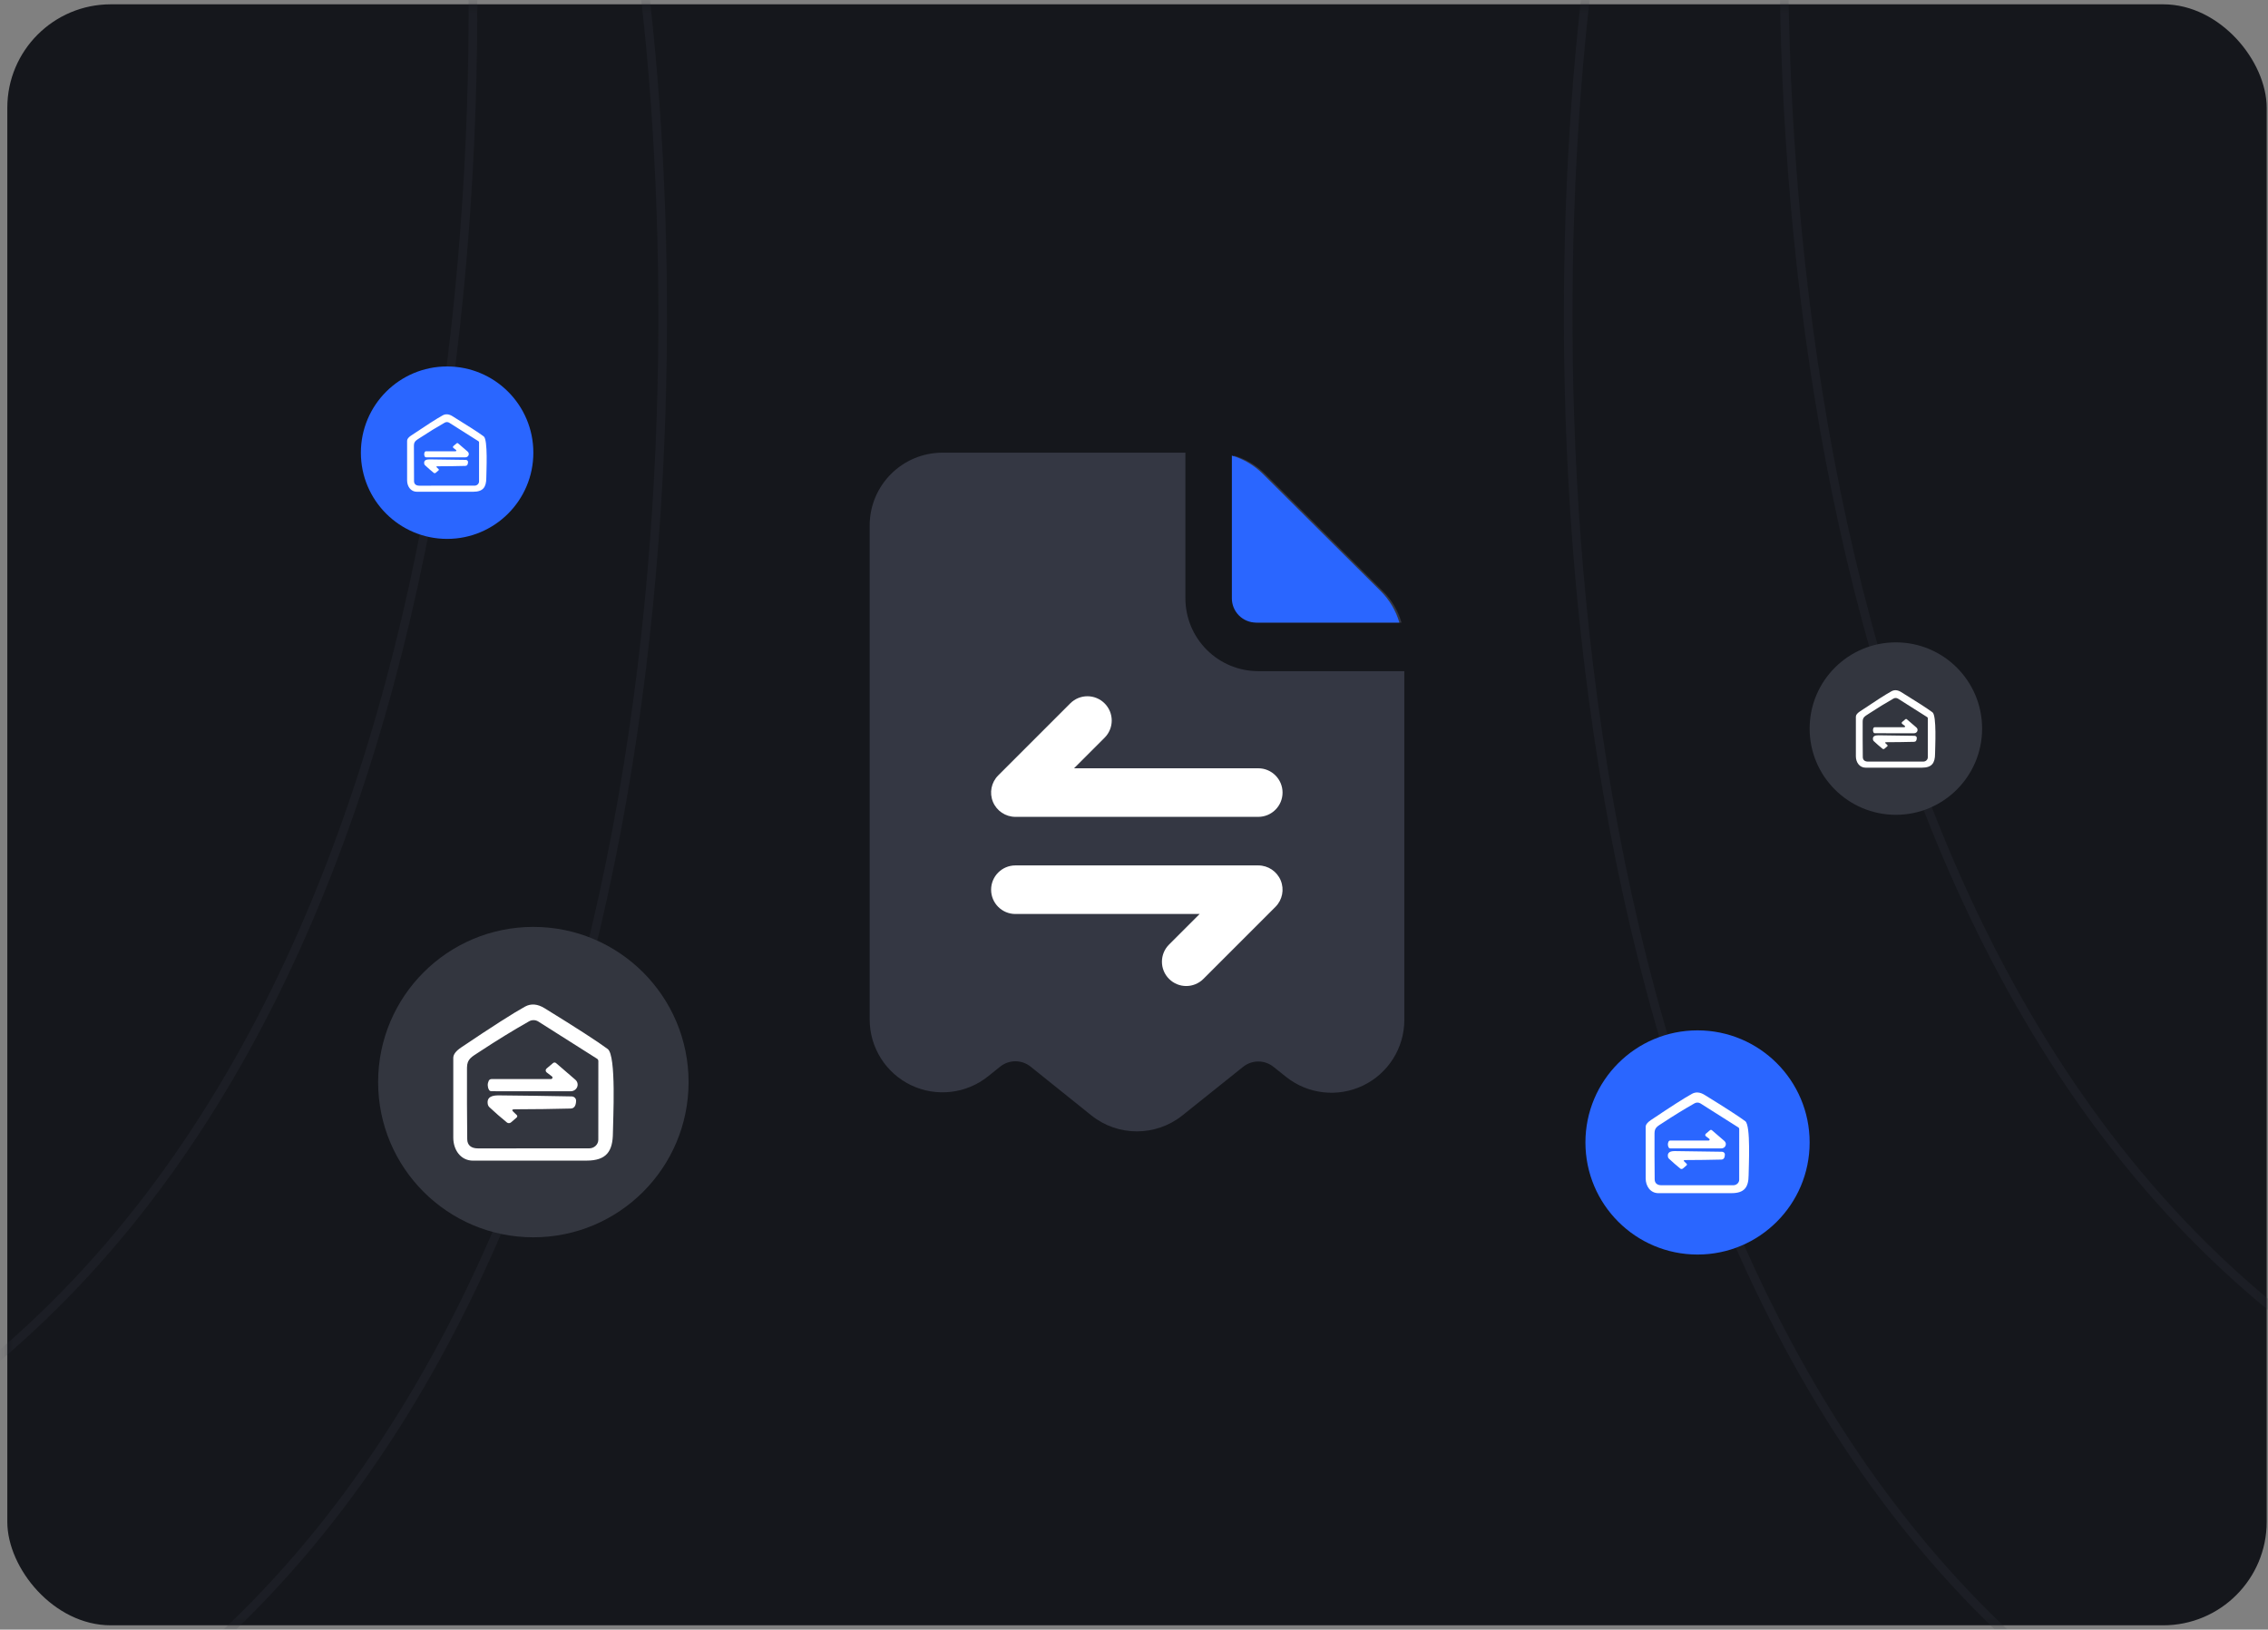<svg width="263" height="189" viewBox="0 0 263 189" fill="none" xmlns="http://www.w3.org/2000/svg">
<rect x="0" y="0" width="263" height="189" fill="#808080" stroke="none"/>
<rect x="0.848" y="0.5" width="262" height="188" rx="12" fill="#15171C"/>
<g opacity="0.3">
<mask id="mask0_1915_4209" style="mask-type:alpha" maskUnits="userSpaceOnUse" x="0" y="0" width="263" height="189">
<rect x="0.848" y="0.5" width="262" height="188" rx="12" fill="#242630"/>
</mask>
<g mask="url(#mask0_1915_4209)">
<path d="M73.609 -9.5C81.314 40.794 80.149 153.006 13.848 199.5" stroke="#2C2F39"/>
<path d="M185.086 -9.5C177.381 40.794 178.546 153.006 244.848 199.5" stroke="#2C2F39"/>
<path d="M210.086 -52.5C202.381 -2.206 203.546 110.006 269.848 156.5" stroke="#2C2F39"/>
<path d="M51.609 -45.5C59.314 4.794 58.149 117.006 -8.152 163.5" stroke="#2C2F39"/>
</g>
</g>
<path d="M109.348 74.453V107.453V115.453H150.848V88.953L136.348 74.453H109.348Z" fill="white"/>
<path fill-rule="evenodd" clip-rule="evenodd" d="M137.461 52.5H109.297C104.63 52.5 100.848 56.282 100.848 60.949V118.237C100.848 121.487 102.712 124.45 105.644 125.856C108.576 127.261 112.051 126.861 114.586 124.825L115.983 123.704C117.014 122.879 118.478 122.879 119.509 123.704L126.544 129.354C129.631 131.832 134.022 131.835 137.114 129.362L144.155 123.729C145.183 122.907 146.642 122.904 147.67 123.726L149.129 124.89C151.667 126.915 155.139 127.306 158.065 125.898C160.989 124.49 162.848 121.53 162.848 118.285V77.839H145.91C143.668 77.839 141.519 76.949 139.936 75.363C138.351 73.781 137.461 71.632 137.461 69.39V52.5ZM139.548 113.531L147.901 105.178C148.707 104.372 148.949 103.161 148.512 102.108C148.076 101.057 147.048 100.37 145.91 100.37H117.746C116.191 100.37 114.93 101.632 114.93 103.187C114.93 104.741 116.191 106.003 117.746 106.003H139.111L135.565 109.549C134.464 110.647 134.464 112.433 135.565 113.531C136.664 114.632 138.449 114.632 139.548 113.531ZM124.108 81.576L115.755 89.93C114.949 90.735 114.707 91.946 115.144 93C115.58 94.05 116.608 94.737 117.746 94.737H145.91C147.465 94.737 148.726 93.476 148.726 91.921C148.726 90.366 147.465 89.105 145.91 89.105H124.545L128.091 85.559C129.192 84.46 129.192 82.675 128.091 81.576C126.992 80.475 125.207 80.475 124.108 81.576ZM143.093 52.838V69.39C143.093 70.136 143.389 70.854 143.919 71.381C144.445 71.91 145.164 72.206 145.91 72.206H162.518C162.124 70.838 161.386 69.579 160.358 68.559L146.687 54.959C145.676 53.953 144.437 53.229 143.093 52.838Z" fill="#343743"/>
<path fill-rule="evenodd" clip-rule="evenodd" d="M142.848 52.84V69.392C142.848 70.138 143.143 70.856 143.673 71.383C144.2 71.912 144.918 72.208 145.664 72.208H162.272C161.878 70.839 161.14 69.581 160.112 68.561L146.441 54.961C145.43 53.955 144.191 53.231 142.848 52.84Z" fill="#2A66FF"/>
<circle cx="196.848" cy="132.5" r="13" fill="#2A66FF"/>
<path d="M197.66 126.981C200.042 128.447 201.616 129.464 202.382 130.032C203.041 130.52 202.777 135.335 202.772 136.296C202.764 137.681 202.297 138.379 200.796 138.379C197.97 138.377 195.144 138.378 192.317 138.381C191.367 138.381 190.837 137.554 190.835 136.669C190.831 134.677 190.831 132.686 190.835 130.695C190.835 130.44 191.03 130.181 191.421 129.917C193.729 128.363 195.323 127.343 196.203 126.859C196.649 126.616 197.135 126.657 197.66 126.981ZM201.597 130.766L197.192 127.976C197.091 127.912 196.972 127.876 196.85 127.874C196.727 127.871 196.607 127.901 196.502 127.961C195.29 128.649 194.066 129.4 192.832 130.215C192.214 130.622 191.865 130.759 191.86 131.427C191.853 133.211 191.859 134.995 191.878 136.779C191.883 137.237 192.188 137.464 192.674 137.464C195.507 137.466 198.281 137.465 200.995 137.461C201.085 137.462 201.173 137.445 201.256 137.413C201.339 137.381 201.415 137.333 201.478 137.273C201.542 137.214 201.592 137.143 201.627 137.064C201.661 136.986 201.679 136.902 201.679 136.818C201.683 134.866 201.684 132.913 201.682 130.956C201.686 130.92 201.681 130.884 201.666 130.851C201.651 130.818 201.627 130.788 201.597 130.766Z" fill="white"/>
<path d="M198.207 132.078L197.82 131.783C197.797 131.765 197.778 131.743 197.764 131.718C197.751 131.693 197.744 131.666 197.742 131.638C197.741 131.61 197.747 131.583 197.758 131.557C197.77 131.532 197.787 131.509 197.809 131.49L198.28 131.093C198.295 131.076 198.314 131.062 198.336 131.053C198.358 131.044 198.381 131.039 198.405 131.039C198.429 131.039 198.452 131.044 198.474 131.053C198.495 131.062 198.514 131.076 198.53 131.093L199.961 132.327C200.04 132.395 200.094 132.483 200.119 132.581C200.143 132.679 200.135 132.781 200.097 132.874C200.059 132.968 199.992 133.048 199.904 133.105C199.816 133.161 199.712 133.191 199.606 133.19L193.687 133.188C193.647 133.188 193.608 133.177 193.574 133.157C193.541 133.136 193.514 133.107 193.498 133.073C193.443 132.971 193.413 132.858 193.41 132.743C193.408 132.628 193.432 132.514 193.483 132.41C193.5 132.369 193.531 132.334 193.57 132.311C193.609 132.287 193.656 132.276 193.702 132.278H198.133C198.157 132.278 198.181 132.271 198.202 132.258C198.222 132.244 198.237 132.225 198.246 132.203C198.254 132.181 198.255 132.157 198.248 132.135C198.241 132.112 198.227 132.093 198.207 132.078Z" fill="white"/>
<path d="M195.336 134.737L195.563 134.954C195.582 134.966 195.597 134.983 195.607 135.002C195.617 135.021 195.622 135.042 195.622 135.064C195.621 135.085 195.615 135.106 195.604 135.125C195.593 135.143 195.577 135.159 195.558 135.171L195.15 135.522C195.108 135.558 195.053 135.578 194.997 135.578C194.94 135.579 194.885 135.56 194.843 135.525C194.391 135.157 193.955 134.776 193.533 134.381C193.473 134.325 193.434 134.254 193.419 134.176C193.311 133.615 193.742 133.495 194.238 133.5C196.081 133.516 197.898 133.542 199.689 133.578C199.734 133.579 199.778 133.588 199.819 133.606C199.859 133.623 199.896 133.647 199.927 133.678C199.958 133.708 199.982 133.744 199.998 133.784C200.014 133.823 200.021 133.865 200.02 133.907C200.009 134.286 199.872 134.479 199.609 134.486C198.274 134.52 196.878 134.538 195.421 134.542C195.225 134.542 195.197 134.607 195.336 134.737Z" fill="white"/>
<circle cx="61.848" cy="125.5" r="18" fill="#33363F"/>
<path d="M63.147 116.93C66.841 119.205 69.282 120.782 70.47 121.662C71.492 122.419 71.083 129.886 71.075 131.376C71.063 133.524 70.338 134.606 68.011 134.606C63.628 134.604 59.245 134.605 54.862 134.61C53.388 134.61 52.567 133.328 52.563 131.955C52.557 128.866 52.557 125.778 52.563 122.691C52.563 122.295 52.866 121.893 53.472 121.485C57.051 119.074 59.523 117.493 60.888 116.741C61.579 116.366 62.332 116.429 63.147 116.93ZM69.252 122.801L62.422 118.474C62.264 118.374 62.08 118.319 61.891 118.315C61.701 118.311 61.514 118.358 61.352 118.451C59.472 119.518 57.574 120.683 55.659 121.946C54.702 122.578 54.161 122.79 54.153 123.826C54.142 126.592 54.152 129.359 54.181 132.125C54.189 132.836 54.662 133.188 55.415 133.188C59.809 133.19 64.11 133.189 68.319 133.184C68.458 133.184 68.596 133.159 68.725 133.109C68.853 133.059 68.97 132.985 69.069 132.892C69.168 132.8 69.246 132.689 69.299 132.568C69.353 132.447 69.38 132.317 69.381 132.185C69.386 129.159 69.387 126.13 69.385 123.096C69.391 123.04 69.382 122.984 69.359 122.932C69.336 122.881 69.299 122.835 69.252 122.801Z" fill="white"/>
<path d="M63.998 124.838L63.397 124.38C63.361 124.353 63.332 124.319 63.311 124.28C63.291 124.241 63.279 124.199 63.277 124.155C63.275 124.112 63.284 124.07 63.302 124.03C63.32 123.99 63.347 123.955 63.381 123.926L64.11 123.31C64.134 123.284 64.164 123.263 64.198 123.248C64.231 123.234 64.267 123.227 64.304 123.227C64.341 123.227 64.377 123.234 64.411 123.248C64.444 123.263 64.474 123.284 64.499 123.31L66.718 125.224C66.839 125.329 66.924 125.466 66.962 125.618C67 125.769 66.988 125.928 66.929 126.073C66.87 126.218 66.765 126.342 66.629 126.43C66.493 126.517 66.332 126.564 66.168 126.563L56.987 126.559C56.926 126.559 56.865 126.542 56.813 126.511C56.761 126.479 56.72 126.434 56.695 126.381C56.609 126.222 56.563 126.047 56.559 125.869C56.555 125.691 56.593 125.515 56.671 125.352C56.698 125.289 56.745 125.235 56.806 125.199C56.867 125.162 56.939 125.144 57.011 125.148H63.882C63.92 125.148 63.958 125.137 63.989 125.116C64.021 125.096 64.044 125.066 64.057 125.032C64.07 124.998 64.071 124.961 64.061 124.926C64.05 124.891 64.028 124.86 63.998 124.838Z" fill="white"/>
<path d="M59.542 128.957L59.894 129.294C59.923 129.313 59.946 129.339 59.962 129.368C59.977 129.398 59.985 129.431 59.984 129.464C59.984 129.497 59.974 129.53 59.957 129.559C59.94 129.588 59.916 129.612 59.886 129.63L59.253 130.175C59.188 130.23 59.103 130.261 59.016 130.262C58.928 130.263 58.843 130.233 58.777 130.179C58.077 129.609 57.4 129.018 56.745 128.405C56.653 128.319 56.592 128.208 56.569 128.087C56.401 127.217 57.07 127.032 57.839 127.039C60.697 127.064 63.515 127.105 66.292 127.16C66.362 127.162 66.43 127.176 66.493 127.203C66.556 127.229 66.614 127.267 66.661 127.315C66.709 127.362 66.746 127.418 66.771 127.479C66.796 127.54 66.807 127.606 66.805 127.671C66.789 128.259 66.577 128.557 66.168 128.567C64.098 128.62 61.934 128.649 59.674 128.654C59.37 128.654 59.325 128.755 59.542 128.957Z" fill="white"/>
<circle cx="219.848" cy="84.5" r="10" fill="#33363F"/>
<path d="M220.459 80.264C222.291 81.392 223.502 82.175 224.092 82.612C224.598 82.987 224.396 86.69 224.392 87.43C224.386 88.495 224.026 89.032 222.872 89.032C220.698 89.031 218.524 89.031 216.35 89.034C215.618 89.034 215.211 88.398 215.209 87.717C215.206 86.184 215.206 84.653 215.209 83.122C215.209 82.925 215.359 82.726 215.66 82.523C217.435 81.328 218.661 80.543 219.338 80.171C219.682 79.984 220.055 80.015 220.459 80.264ZM223.488 83.176L220.099 81.03C220.021 80.98 219.93 80.953 219.836 80.951C219.742 80.949 219.649 80.972 219.569 81.019C218.636 81.548 217.695 82.126 216.745 82.752C216.27 83.066 216.002 83.171 215.998 83.685C215.993 85.057 215.997 86.429 216.012 87.801C216.016 88.154 216.25 88.328 216.624 88.328C218.803 88.33 220.937 88.329 223.025 88.326C223.094 88.327 223.162 88.314 223.226 88.289C223.29 88.264 223.348 88.228 223.397 88.182C223.445 88.136 223.484 88.081 223.511 88.021C223.537 87.961 223.551 87.896 223.551 87.831C223.554 86.33 223.555 84.827 223.553 83.323C223.556 83.295 223.552 83.267 223.541 83.241C223.529 83.216 223.511 83.193 223.488 83.176Z" fill="white"/>
<path d="M220.882 84.186L220.584 83.959C220.566 83.945 220.551 83.929 220.541 83.909C220.531 83.89 220.525 83.869 220.524 83.847C220.523 83.826 220.527 83.805 220.536 83.785C220.545 83.766 220.558 83.748 220.575 83.734L220.937 83.428C220.949 83.415 220.964 83.405 220.981 83.397C220.997 83.39 221.015 83.387 221.033 83.387C221.052 83.387 221.07 83.39 221.086 83.397C221.103 83.405 221.118 83.415 221.13 83.428L222.231 84.377C222.291 84.43 222.333 84.498 222.352 84.573C222.37 84.648 222.365 84.727 222.335 84.799C222.306 84.87 222.254 84.932 222.187 84.976C222.119 85.019 222.039 85.042 221.958 85.041L217.404 85.04C217.373 85.04 217.343 85.031 217.318 85.016C217.292 85 217.272 84.978 217.259 84.951C217.217 84.873 217.194 84.786 217.192 84.698C217.189 84.609 217.208 84.522 217.247 84.441C217.261 84.41 217.284 84.383 217.314 84.365C217.345 84.347 217.38 84.338 217.416 84.34H220.824C220.843 84.34 220.862 84.335 220.877 84.324C220.893 84.314 220.905 84.299 220.911 84.282C220.917 84.265 220.918 84.247 220.913 84.23C220.907 84.212 220.897 84.197 220.882 84.186Z" fill="white"/>
<path d="M218.671 86.229L218.846 86.396C218.86 86.405 218.872 86.418 218.879 86.433C218.887 86.447 218.891 86.464 218.891 86.48C218.89 86.497 218.886 86.513 218.877 86.527C218.869 86.541 218.857 86.554 218.842 86.563L218.528 86.833C218.496 86.86 218.454 86.876 218.41 86.876C218.367 86.876 218.324 86.862 218.292 86.835C217.944 86.552 217.609 86.259 217.284 85.955C217.238 85.912 217.208 85.857 217.197 85.797C217.113 85.366 217.445 85.274 217.827 85.278C219.244 85.29 220.642 85.31 222.019 85.338C222.054 85.338 222.088 85.345 222.119 85.359C222.151 85.372 222.179 85.391 222.203 85.414C222.226 85.438 222.245 85.465 222.257 85.496C222.269 85.526 222.275 85.558 222.274 85.591C222.266 85.882 222.161 86.03 221.958 86.035C220.931 86.062 219.857 86.076 218.737 86.079C218.586 86.079 218.564 86.129 218.671 86.229Z" fill="white"/>
<circle cx="51.848" cy="52.5" r="10" fill="#2A66FF"/>
<path d="M52.459 48.264C54.291 49.392 55.502 50.175 56.092 50.611C56.599 50.987 56.396 54.69 56.392 55.43C56.386 56.495 56.026 57.032 54.872 57.032C52.698 57.031 50.524 57.031 48.35 57.034C47.618 57.034 47.211 56.398 47.209 55.717C47.206 54.184 47.206 52.653 47.209 51.122C47.209 50.925 47.359 50.726 47.66 50.523C49.435 49.328 50.661 48.543 51.338 48.17C51.681 47.984 52.055 48.015 52.459 48.264ZM55.488 51.176L52.099 49.03C52.021 48.98 51.93 48.953 51.836 48.951C51.742 48.949 51.649 48.972 51.569 49.019C50.636 49.548 49.695 50.126 48.745 50.752C48.27 51.066 48.002 51.171 47.998 51.685C47.993 53.057 47.997 54.429 48.012 55.801C48.016 56.154 48.25 56.328 48.624 56.328C50.803 56.33 52.937 56.329 55.025 56.326C55.094 56.327 55.162 56.314 55.226 56.289C55.29 56.264 55.348 56.228 55.397 56.182C55.446 56.136 55.484 56.081 55.511 56.021C55.537 55.961 55.551 55.896 55.551 55.831C55.554 54.33 55.554 52.827 55.553 51.322C55.556 51.295 55.552 51.267 55.541 51.241C55.529 51.216 55.511 51.193 55.488 51.176Z" fill="white"/>
<path d="M52.882 52.186L52.584 51.959C52.566 51.946 52.551 51.929 52.541 51.909C52.531 51.89 52.525 51.869 52.524 51.847C52.523 51.826 52.527 51.805 52.536 51.785C52.545 51.766 52.559 51.748 52.575 51.734L52.937 51.428C52.949 51.415 52.964 51.405 52.98 51.398C52.997 51.39 53.015 51.387 53.033 51.387C53.052 51.387 53.07 51.39 53.086 51.398C53.103 51.405 53.118 51.415 53.13 51.428L54.231 52.377C54.291 52.429 54.333 52.498 54.352 52.573C54.37 52.648 54.365 52.727 54.335 52.798C54.306 52.87 54.254 52.932 54.187 52.976C54.119 53.019 54.039 53.042 53.958 53.041L49.404 53.04C49.373 53.04 49.343 53.031 49.318 53.016C49.292 53 49.272 52.978 49.259 52.952C49.217 52.873 49.194 52.786 49.192 52.698C49.19 52.609 49.209 52.522 49.247 52.441C49.261 52.41 49.284 52.383 49.314 52.365C49.345 52.347 49.38 52.338 49.416 52.34H52.824C52.843 52.34 52.862 52.334 52.877 52.324C52.893 52.314 52.905 52.299 52.911 52.282C52.917 52.265 52.918 52.247 52.913 52.23C52.907 52.212 52.897 52.197 52.882 52.186Z" fill="white"/>
<path d="M50.671 54.229L50.846 54.396C50.86 54.405 50.872 54.418 50.879 54.433C50.887 54.447 50.891 54.464 50.891 54.48C50.89 54.497 50.886 54.513 50.877 54.527C50.869 54.541 50.857 54.554 50.842 54.563L50.528 54.833C50.496 54.86 50.454 54.876 50.41 54.876C50.367 54.876 50.324 54.862 50.291 54.835C49.944 54.552 49.609 54.259 49.284 53.955C49.238 53.912 49.208 53.857 49.197 53.797C49.113 53.366 49.445 53.274 49.827 53.278C51.244 53.29 52.642 53.31 54.02 53.337C54.054 53.338 54.088 53.345 54.119 53.358C54.151 53.372 54.179 53.391 54.203 53.414C54.226 53.438 54.245 53.465 54.257 53.496C54.269 53.526 54.275 53.558 54.274 53.591C54.266 53.882 54.16 54.03 53.958 54.035C52.931 54.062 51.857 54.076 50.737 54.079C50.586 54.079 50.564 54.129 50.671 54.229Z" fill="white"/>
</svg>

